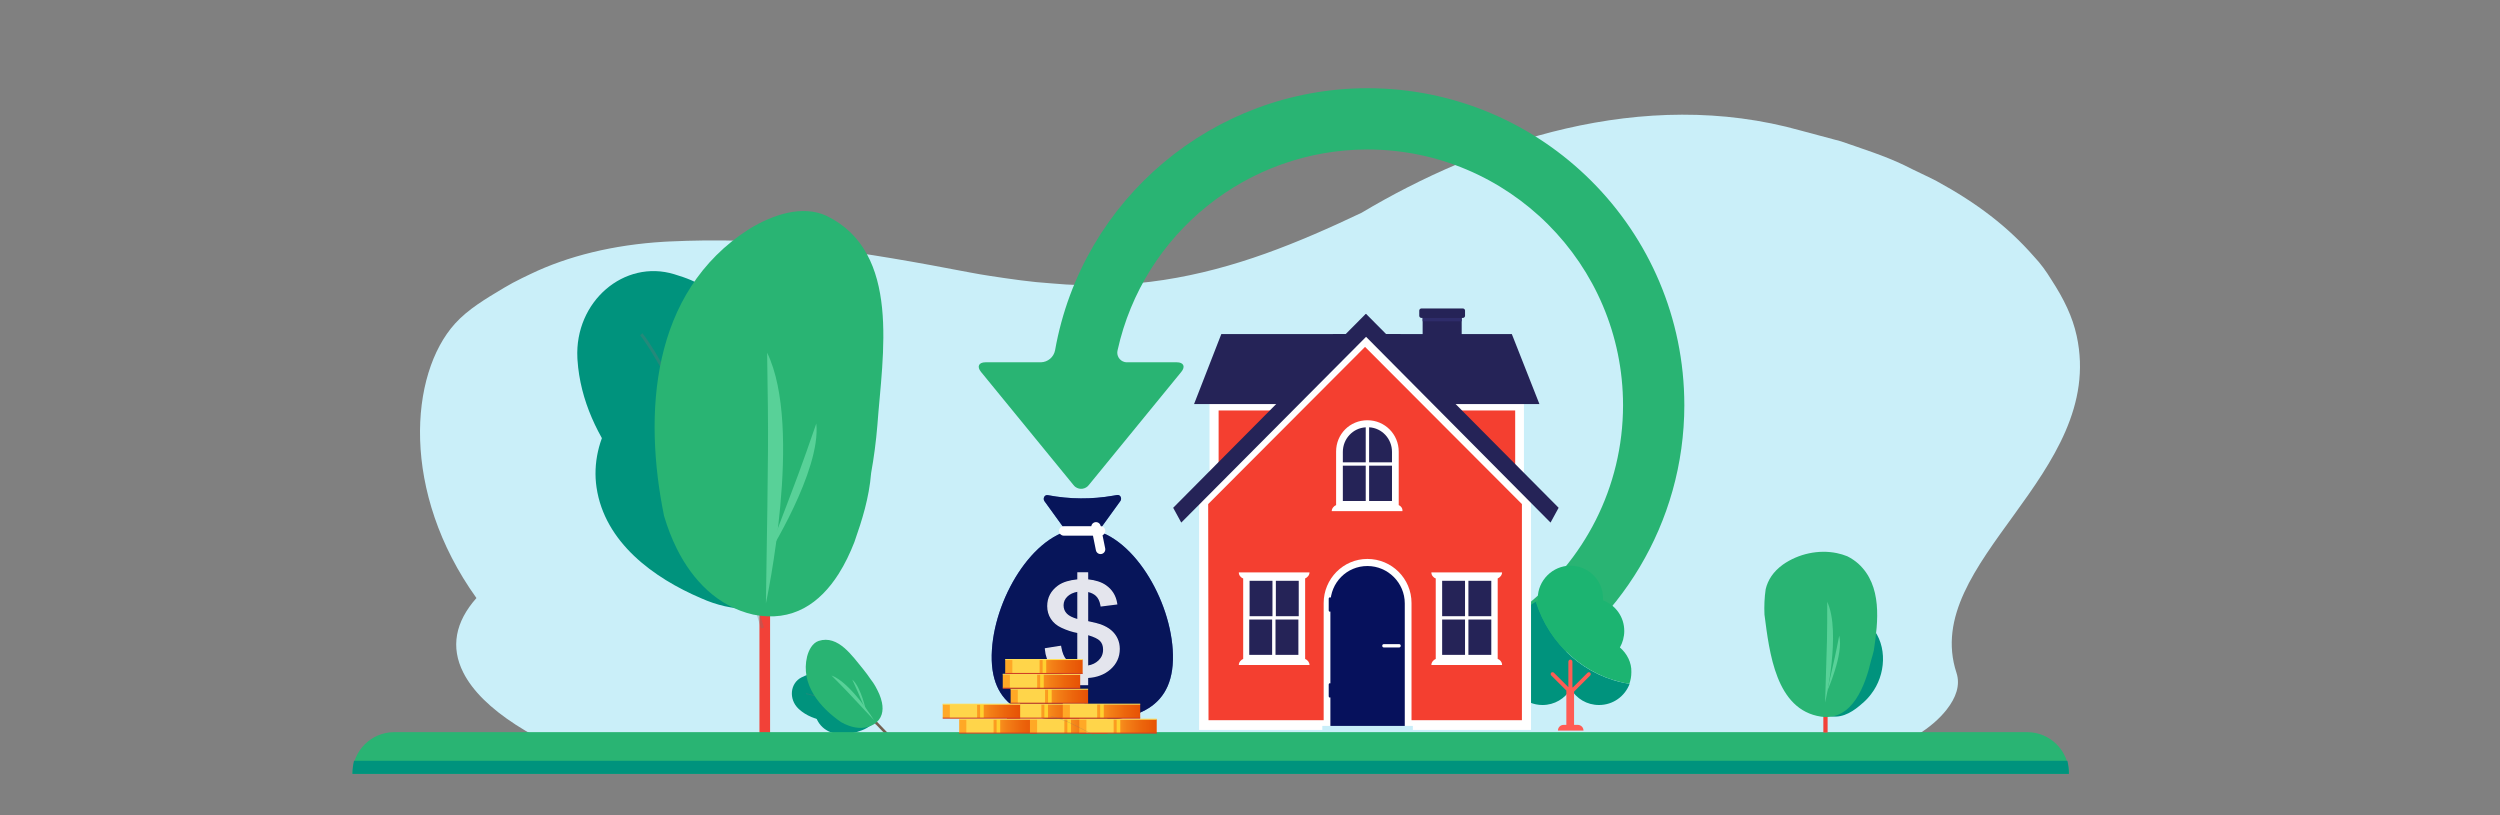 <?xml version="1.0" encoding="UTF-8"?>
<svg xmlns="http://www.w3.org/2000/svg" xmlns:xlink="http://www.w3.org/1999/xlink" id="Layer_1" viewBox="0 0 1234.45 402.42">
  <rect x="0" y="0" width="1234.45" height="402.42" fill="#808080" stroke="none"/>
  <defs>
    <style>.cls-1{stroke-width:1.52px;}.cls-1,.cls-2,.cls-3,.cls-4,.cls-5,.cls-6,.cls-7,.cls-8,.cls-9,.cls-10,.cls-11,.cls-12,.cls-13,.cls-14,.cls-15,.cls-16,.cls-17,.cls-18,.cls-19,.cls-20,.cls-21,.cls-22{stroke-miterlimit:10;}.cls-1,.cls-8,.cls-21{fill:none;stroke:#737373;}.cls-23{fill:url(#linear-gradient);}.cls-24{fill:#06115c;}.cls-25{fill:#00937d;}.cls-26,.cls-22{fill:#fff;}.cls-27{fill:#ffd54a;}.cls-28{fill:#ffd030;}.cls-29{fill:#f24138;}.cls-30{fill:#ff5c54;}.cls-31{fill:#736050;}.cls-32{fill:#abeced;}.cls-33{fill:#c8eef9;}.cls-34{fill:#caeff9;}.cls-35{fill:#252357;}.cls-36{fill:#1cb471;}.cls-37{fill:#07155a;}.cls-38{fill:#29b473;}.cls-39{fill:#2e2c6a;}.cls-40{fill:#58d198;}.cls-41{fill:#576bba;}.cls-42{fill:#76c8c9;}.cls-2{fill:url(#linear-gradient-6);}.cls-2,.cls-3,.cls-4,.cls-5,.cls-6,.cls-7,.cls-9,.cls-10,.cls-11,.cls-12,.cls-13,.cls-14,.cls-15,.cls-16,.cls-17,.cls-18,.cls-19,.cls-20{stroke-width:.51px;}.cls-2,.cls-3,.cls-4,.cls-9,.cls-10,.cls-11,.cls-12,.cls-13,.cls-14{stroke:#ffde57;}.cls-3{fill:url(#linear-gradient-3);}.cls-4{fill:url(#linear-gradient-9);}.cls-5{fill:url(#linear-gradient-8);}.cls-5,.cls-6,.cls-7,.cls-15,.cls-16,.cls-17,.cls-18,.cls-19,.cls-20{stroke:#d13d23;}.cls-6{fill:url(#linear-gradient-5);}.cls-7{fill:url(#linear-gradient-2);}.cls-8{stroke-width:.37px;}.cls-9{fill:url(#linear-gradient-12);}.cls-10{fill:url(#linear-gradient-18);}.cls-11{fill:url(#linear-gradient-15);}.cls-12{fill:url(#linear-gradient-21);}.cls-13{fill:url(#linear-gradient-24);}.cls-14{fill:url(#linear-gradient-27);}.cls-15{fill:url(#linear-gradient-26);}.cls-16{fill:url(#linear-gradient-11);}.cls-17{fill:url(#linear-gradient-20);}.cls-18{fill:url(#linear-gradient-17);}.cls-19{fill:url(#linear-gradient-14);}.cls-20{fill:url(#linear-gradient-23);}.cls-43{fill:url(#linear-gradient-4);}.cls-44{fill:url(#linear-gradient-7);}.cls-45{opacity:.31;}.cls-46{opacity:.89;}.cls-47{fill:#f43f30;stroke-linejoin:round;stroke-width:.86px;}.cls-47,.cls-22{stroke:#fff;stroke-linecap:round;}.cls-48{fill:url(#linear-gradient-22);}.cls-49{fill:url(#linear-gradient-19);}.cls-50{fill:url(#linear-gradient-16);}.cls-51{fill:url(#linear-gradient-13);}.cls-52{fill:url(#linear-gradient-10);}.cls-53{fill:url(#linear-gradient-25);}.cls-21{stroke-width:.24px;}.cls-22{stroke-width:4.68px;}</style>
    <linearGradient id="linear-gradient" x1="488.96" y1="358.55" x2="527.2" y2="358.55" gradientUnits="userSpaceOnUse">
      <stop offset="0" stop-color="#ffa826"></stop>
      <stop offset=".03" stop-color="#fda223"></stop>
      <stop offset=".21" stop-color="#f38017"></stop>
      <stop offset=".4" stop-color="#ec660c"></stop>
      <stop offset=".59" stop-color="#e75305"></stop>
      <stop offset=".79" stop-color="#e44701"></stop>
      <stop offset="1" stop-color="#e34400"></stop>
    </linearGradient>
    <linearGradient id="linear-gradient-2" y1="361.99" y2="361.99" xlink:href="#linear-gradient"></linearGradient>
    <linearGradient id="linear-gradient-3" y1="355.11" y2="355.11" xlink:href="#linear-gradient"></linearGradient>
    <linearGradient id="linear-gradient-4" x1="523.89" x2="562.13" xlink:href="#linear-gradient"></linearGradient>
    <linearGradient id="linear-gradient-5" x1="523.89" y1="361.99" x2="562.13" y2="361.99" xlink:href="#linear-gradient"></linearGradient>
    <linearGradient id="linear-gradient-6" x1="523.89" y1="355.11" x2="562.13" y2="355.11" xlink:href="#linear-gradient"></linearGradient>
    <linearGradient id="linear-gradient-7" x1="512.54" y1="351.16" x2="550.78" y2="351.16" xlink:href="#linear-gradient"></linearGradient>
    <linearGradient id="linear-gradient-8" x1="512.54" y1="354.6" x2="550.78" y2="354.6" xlink:href="#linear-gradient"></linearGradient>
    <linearGradient id="linear-gradient-9" x1="512.54" y1="347.72" x2="550.78" y2="347.72" xlink:href="#linear-gradient"></linearGradient>
    <linearGradient id="linear-gradient-10" x1="514.36" y1="343.78" x2="552.6" y2="343.78" xlink:href="#linear-gradient"></linearGradient>
    <linearGradient id="linear-gradient-11" x1="514.36" y1="347.22" x2="552.6" y2="347.22" xlink:href="#linear-gradient"></linearGradient>
    <linearGradient id="linear-gradient-12" x1="514.36" y1="340.34" x2="552.6" y2="340.34" xlink:href="#linear-gradient"></linearGradient>
    <linearGradient id="linear-gradient-13" x1="510.47" y1="336.39" x2="548.71" y2="336.39" xlink:href="#linear-gradient"></linearGradient>
    <linearGradient id="linear-gradient-14" x1="510.47" y1="339.83" x2="548.71" y2="339.83" xlink:href="#linear-gradient"></linearGradient>
    <linearGradient id="linear-gradient-15" x1="510.47" y1="332.95" x2="548.71" y2="332.95" xlink:href="#linear-gradient"></linearGradient>
    <linearGradient id="linear-gradient-16" x1="511.67" y1="329.1" x2="549.91" y2="329.1" xlink:href="#linear-gradient"></linearGradient>
    <linearGradient id="linear-gradient-17" x1="511.67" y1="332.54" x2="549.91" y2="332.54" xlink:href="#linear-gradient"></linearGradient>
    <linearGradient id="linear-gradient-18" x1="511.67" y1="325.66" x2="549.91" y2="325.66" xlink:href="#linear-gradient"></linearGradient>
    <linearGradient id="linear-gradient-19" x1="480.81" y1="351.16" x2="519.05" y2="351.16" xlink:href="#linear-gradient"></linearGradient>
    <linearGradient id="linear-gradient-20" x1="480.81" y1="354.6" x2="519.05" y2="354.6" xlink:href="#linear-gradient"></linearGradient>
    <linearGradient id="linear-gradient-21" x1="480.81" y1="347.72" x2="519.05" y2="347.72" xlink:href="#linear-gradient"></linearGradient>
    <linearGradient id="linear-gradient-22" x1="548.24" x2="586.48" xlink:href="#linear-gradient"></linearGradient>
    <linearGradient id="linear-gradient-23" x1="548.24" y1="361.99" x2="586.48" y2="361.99" xlink:href="#linear-gradient"></linearGradient>
    <linearGradient id="linear-gradient-24" x1="548.24" y1="355.11" x2="586.48" y2="355.11" xlink:href="#linear-gradient"></linearGradient>
    <linearGradient id="linear-gradient-25" x1="540.09" y1="351.16" x2="578.33" y2="351.16" xlink:href="#linear-gradient"></linearGradient>
    <linearGradient id="linear-gradient-26" x1="540.09" y1="354.6" x2="578.33" y2="354.6" xlink:href="#linear-gradient"></linearGradient>
    <linearGradient id="linear-gradient-27" x1="540.09" y1="347.72" x2="578.33" y2="347.72" xlink:href="#linear-gradient"></linearGradient>
  </defs>
  <path class="cls-34" d="M301.76,380.17H872.93c39.15,0,73.79-11.31,88.26-29.74,4.59-5.84,6.9-12.06,4.87-18.24-17.94-54.81,74.21-98.02,59.37-166.33-2.06-9.46-6.28-18.17-12.51-27.76-2.48-4.01-5.08-7.73-8.65-11.51-12.8-14.61-27.91-26.22-48.06-37.21-5.24-2.7-10.6-5.06-15.88-7.78-9.83-4.72-20.58-8.08-31.31-11.82-6.69-1.75-12.89-3.49-19.61-5.25-78.48-22.15-158.8,5.79-217.08,40.53-15.53,7.38-31.31,14.38-47.57,20.19-32.05,11.45-66.39,18.29-105.69,14.67-9.93-.64-19.78-2.09-30.3-3.69-3.29-.5-6.58-1.06-9.85-1.69-25.68-4.92-50.88-9.48-76.1-12.44-24.92-3.6-48.88-3.93-72.52-2.85-.81,.04-1.61,.08-2.41,.13-25.01,1.49-47.51,7.07-65.85,15.9-1.41,.68-2.82,1.35-4.24,2.04-3.16,1.53-6.17,3.16-9.04,4.87-8.94,5.35-17.63,10.48-24.08,17.61-22.5,24.89-26.96,83.11,10.58,135.5-10.41,11.75-12.9,24.2-6.44,36.89,9.2,18.08,35.46,34.41,72.93,47.98Z"></path>
  <g>
    <g>
      <g>
        <rect class="cls-29" x="375" y="291.41" width="5.25" height="71.16"></rect>
        <path class="cls-25" d="M400.34,250.89c1.73,13.91,1.73,29.49-8.31,40.54-12.06,12.56-31.15,10.55-45.72,4.02-23.61-10.05-47.73-27.63-51.75-54.76-3.52-23.61,11.55-49.74,36.17-52.25,29.64-3.01,57.77,19.59,66.46,47.63,1.61,4.8,2.65,9.78,3.15,14.82Z"></path>
        <g>
          <path class="cls-25" d="M373.52,201.82c2.69,39.76-43.22,60.02-66.57,29.29-11.55-15.2-20.48-33.21-21.8-53.42-.02-.3-.04-.6-.05-.9-1.39-27.91,23.11-48.94,47.86-41.37,5.99,1.83,10.93,3.65,14.99,6.71,17.47,13.17,23.97,35.94,25.58,59.69Z"></path>
          <g class="cls-45">
            <path class="cls-1" d="M376.49,310.09s-21.74-72.16-36.69-103.75c-14.95-31.58-23.17-41.29-23.17-41.29"></path>
          </g>
        </g>
        <path class="cls-38" d="M430.13,233.73c-.5,6.05-1.61,11.81-3.06,17.41-1.45,5.59-3.28,11.07-5.18,16.5-2.16,5.56-4.74,10.92-7.79,15.73-9.17,14.45-22.66,24.07-42.16,20.11-17.52-3.99-29.93-16.92-37.7-32.44-2.59-5.18-4.68-10.67-6.34-16.28-10.23-50.24-6.71-110.52,42.02-141.67,11.55-7.03,26.12-12.06,38.18-6.53,37.18,18.09,27.63,68.83,25.14,103.34-.67,8.1-1.71,16.08-3.12,23.83Z"></path>
        <path class="cls-40" d="M378.19,297.91s18.72-86.65,.6-123.75c.69,44.66,.66,42.34-.6,123.75Z"></path>
        <path class="cls-40" d="M378.76,274.81s26.76-42.44,24.31-65.68c-8.21,23.64-7.64,22.06-24.31,65.68Z"></path>
      </g>
      <g>
        <rect class="cls-31" x="435.81" y="352.12" width="1.3" height="17.55" transform="translate(-128.31 403.08) rotate(-43.86)"></rect>
        <path class="cls-25" d="M427.49,343.48c2.69,2.18,5.35,4.95,5.45,8.63,0,4.29-3.74,7.2-7.44,8.53-5.92,2.25-13.21,3.24-18.56-.9-4.66-3.6-6.44-10.82-2.5-15.47,4.76-5.6,13.62-6.39,19.96-2.89,1.11,.58,2.14,1.29,3.09,2.1Z"></path>
        <g>
          <path class="cls-25" d="M414.34,339.34c7.27,6.61,2.57,18.06-6.83,16.59-4.65-.73-9.32-2.41-13.01-5.77-.05-.05-.11-.1-.16-.15-5.02-4.73-4.25-12.65,1.44-15.54,1.38-.7,2.57-1.22,3.81-1.37,5.36-.64,10.4,2.3,14.75,6.24Z"></path>
          <g class="cls-45">
            <path class="cls-8" d="M433.37,358.09s-16.2-9.12-24.25-12.18c-8.06-3.06-11.18-3.38-11.18-3.38"></path>
          </g>
        </g>
        <path class="cls-38" d="M429.86,335.34c.94,1.16,1.73,2.38,2.43,3.62,.7,1.24,1.31,2.53,1.9,3.82,.57,1.36,1.02,2.75,1.3,4.13,.84,4.14,.08,8.15-4.06,10.78-3.8,2.28-8.21,2.11-12.25,.67-1.35-.48-2.66-1.1-3.91-1.81-10.4-7.19-20.08-18.51-16.74-32.38,.85-3.23,2.59-6.61,5.67-7.69,9.7-3.14,16.68,7.52,22.13,14.08,1.26,1.56,2.44,3.15,3.52,4.77Z"></path>
        <path class="cls-40" d="M431.59,355.63s-11.48-18.61-21.04-22.11c7.75,7.82,7.35,7.42,21.04,22.11Z"></path>
        <path class="cls-40" d="M427.74,351.42s-2.49-12.12-6.9-15.84c2.58,5.61,2.41,5.23,6.9,15.84Z"></path>
      </g>
    </g>
    <g>
      <path class="cls-38" d="M194.66,361.52H1000.98c11.37,0,20.6,9.23,20.6,20.6H174.05c0-11.37,9.23-20.6,20.6-20.6Z"></path>
      <path class="cls-25" d="M1020.84,375.67H174.8c-.48,2.03-.75,4.2-.75,6.46H1021.58c0-2.26-.27-4.43-.75-6.46Z"></path>
    </g>
    <g>
      <rect class="cls-29" x="900.33" y="349.04" width="2.11" height="12.68"></rect>
      <path class="cls-25" d="M919.77,347.14c-4.19,3.78-9.33,7.38-15.29,6.61-6.93-1.08-10.67-7.84-11.87-14.15-2.13-10.11-1.9-22.12,6.13-29.7,6.98-6.61,19.07-7.66,25.58-.12,7.83,9.08,6.87,23.58-.38,32.91-1.21,1.64-2.61,3.13-4.16,4.46Z"></path>
      <path class="cls-38" d="M923.98,325.82c-2.89,12.43-9.21,30.27-24.82,28.04-22.3-3.35-25.46-31.59-27.9-50.38-.1-2.1-.1-4.2,0-6.3,.1-2.1,.29-4.19,.6-6.28,.54-2.23,1.45-4.38,2.84-6.42,1.39-2.03,3.25-3.95,5.69-5.71,7.74-5.42,17.68-7.49,26.59-5.66,1.78,.37,3.52,.89,5.2,1.57,2.04,1.02,3.85,2.26,5.45,3.68,11.84,10.82,9.79,28.48,7.64,42.74-.37,1.6-.8,3.17-1.28,4.71Z"></path>
      <path class="cls-40" d="M901.2,346.96s8.09-34.76,1.04-49.81c0,18.54,.01,16.38-1.04,49.81Z"></path>
      <path class="cls-40" d="M902.17,341.43s8.28-18.42,6-27.55c-1.96,9.98-1.86,9.47-6,27.55Z"></path>
    </g>
    <path class="cls-38" d="M831.69,200.04c-.05-86.41-70.08-156.44-156.49-156.49-75.97,.11-140.94,54.63-154.23,129.42-.65,3.37-3.56,5.83-6.98,5.92h-27.37c-3.35,0-4.36,2.14-2.23,4.74l45.61,55.79c.29,.4,.64,.75,1.04,1.04,2.13,1.55,5.11,1.08,6.66-1.04l45.61-55.79c2.15-2.61,1.12-4.74-2.23-4.74h-24.38c-.47,.02-.95-.02-1.41-.14-2.55-.64-4.1-3.23-3.45-5.79,12.81-57.85,64.06-99.06,123.32-99.15,69.71,.06,126.21,56.56,126.27,126.27-.03,40.75-19.36,77.01-49.36,100.1v36.12c47.5-26.89,79.56-77.85,79.63-136.28Z"></path>
    <g>
      <g>
        <g>
          <path class="cls-41" d="M579.06,320.72c1.94,29.65-18.55,35.55-44.63,35.55s-46.57-5.9-44.63-35.55c1.79-27.27,22.14-59.72,44.63-59.72s42.84,32.45,44.63,59.72Z"></path>
          <path class="cls-37" d="M579.06,320.72c1.94,29.65-18.55,35.55-44.63,35.55s-46.57-5.9-44.63-35.55c1.79-27.27,22.14-59.72,44.63-59.72s42.84,32.45,44.63,59.72Z"></path>
          <path class="cls-41" d="M551.59,244.42l-1.81,.32c-10.68,1.88-21.57,1.8-32.23-.21l-.19-.04c-1.53-.29-2.58,1.65-1.61,2.99l10.57,14.62c.32,.44,.81,.7,1.33,.7h13.6c.52,0,1.01-.26,1.33-.7l10.62-14.69c.96-1.33-.07-3.26-1.59-2.99Z"></path>
          <path class="cls-37" d="M551.59,244.42l-1.81,.32c-10.68,1.88-21.57,1.8-32.23-.21l-.19-.04c-1.53-.29-2.58,1.65-1.61,2.99l10.57,14.62c.32,.44,.81,.7,1.33,.7h13.6c.52,0,1.01-.26,1.33-.7l10.62-14.69c.96-1.33-.07-3.26-1.59-2.99Z"></path>
          <g>
            <line class="cls-22" x1="525.29" y1="262.16" x2="543.43" y2="262.16"></line>
            <line class="cls-22" x1="541.18" y1="260.15" x2="543.43" y2="271.25"></line>
          </g>
        </g>
        <g class="cls-46">
          <path class="cls-26" d="M532.33,337.93v-3.51c-3.17-.36-5.79-.98-7.8-1.85-2.11-.91-3.96-2.4-5.49-4.42-1.54-2.03-2.44-4.54-2.69-7.45l-.03-.35,7.33-1.15,.06,.36c.5,2.87,1.38,5.01,2.61,6.33,1.68,1.78,3.7,2.83,6.01,3.12v-16.82c-2.63-.45-5.35-1.33-8.09-2.61-2.15-1.01-3.83-2.42-5-4.21-1.17-1.79-1.76-3.85-1.76-6.12,0-4.03,1.73-7.33,5.13-9.83,2.21-1.62,5.48-2.65,9.72-3.04v-3.48h4.62v3.48c3.72,.34,6.73,1.3,8.95,2.85,2.95,2.05,4.75,4.91,5.35,8.48l.06,.38-7.54,.95-.06-.35c-.37-2.07-1.15-3.68-2.32-4.77-1.09-1.02-2.58-1.73-4.44-2.1v15.15c3.15,.67,5.29,1.19,6.34,1.58,2.08,.77,3.8,1.72,5.12,2.82,1.33,1.11,2.36,2.45,3.08,3.99,.72,1.53,1.08,3.21,1.08,5,0,3.91-1.51,7.22-4.48,9.84-2.88,2.53-6.63,3.94-11.14,4.18v3.55h-4.62Zm4.62-8.92c2.28-.31,4.21-1.2,5.72-2.64,1.59-1.51,2.39-3.41,2.39-5.64,0-1.89-.56-3.43-1.67-4.56-1.08-1.11-3.24-2.13-6.44-3.03v15.88Zm-4.62-37.25c-2.27,.35-4.1,1.16-5.43,2.42-1.41,1.33-2.1,2.85-2.1,4.66s.58,3.25,1.78,4.45c1.14,1.15,3.07,2.09,5.75,2.81v-14.34Z"></path>
          <path class="cls-26" d="M536.58,283.28v3.45c3.83,.31,6.86,1.25,9.11,2.82,2.88,2,4.61,4.75,5.19,8.24l-6.8,.86c-.39-2.16-1.2-3.82-2.43-4.98-1.23-1.15-2.92-1.91-5.07-2.28v15.9c3.32,.69,5.51,1.24,6.58,1.62,2.05,.76,3.72,1.67,5.01,2.76,1.29,1.08,2.29,2.37,2.98,3.86,.7,1.49,1.04,3.1,1.04,4.84,0,3.82-1.45,7-4.35,9.56-2.9,2.55-6.66,3.92-11.27,4.1v3.53h-3.88v-3.47c-3.29-.35-5.97-.96-8.03-1.85-2.06-.89-3.84-2.32-5.34-4.3-1.5-1.98-2.37-4.4-2.62-7.26l6.62-1.04c.51,2.96,1.41,5.14,2.71,6.52,1.85,1.96,4.07,3.05,6.66,3.28v-17.55c-2.71-.43-5.48-1.31-8.3-2.63-2.1-.98-3.71-2.34-4.85-4.07-1.13-1.74-1.7-3.71-1.7-5.91,0-3.92,1.66-7.1,4.97-9.53,2.22-1.63,5.51-2.63,9.88-3v-3.45h3.88m-3.88,23.3v-15.25c-2.56,.33-4.58,1.18-6.05,2.57-1.48,1.39-2.21,3.03-2.21,4.93s.63,3.45,1.88,4.72c1.26,1.27,3.38,2.28,6.38,3.03m3.88,22.85c2.56-.26,4.68-1.19,6.35-2.79,1.67-1.59,2.51-3.56,2.51-5.91,0-2-.59-3.61-1.77-4.82-1.18-1.21-3.54-2.3-7.08-3.26v16.78m.74-46.89h-5.37v3.52c-1.95,.2-3.7,.53-5.22,.99-1.72,.52-3.19,1.23-4.36,2.09-3.5,2.57-5.28,5.97-5.28,10.13,0,2.34,.61,4.47,1.82,6.32,1.21,1.85,2.94,3.31,5.16,4.34,2.66,1.25,5.31,2.12,7.87,2.59v16.08c-.89-.15-1.74-.42-2.53-.81-1.02-.5-1.98-1.22-2.84-2.13-1.19-1.27-2.03-3.34-2.52-6.14l-.12-.72-.72,.11-6.62,1.04-.69,.11,.06,.69c.25,2.99,1.18,5.56,2.76,7.65,1.57,2.08,3.47,3.6,5.64,4.54,1.98,.85,4.52,1.47,7.58,1.83v3.55h5.37v-3.57c2.1-.14,4.04-.53,5.78-1.17,1.96-.71,3.72-1.75,5.23-3.08,3.06-2.69,4.61-6.09,4.61-10.12,0-1.84-.37-3.57-1.11-5.15-.74-1.58-1.81-2.97-3.18-4.12-1.35-1.13-3.11-2.1-5.23-2.88h0s0,0,0,0c-1.05-.38-3.05-.88-6.09-1.53v-14.38c1.58,.38,2.86,1.02,3.81,1.91,1.11,1.04,1.85,2.57,2.21,4.57l.13,.69,.7-.09,6.8-.86,.77-.1-.13-.77c-.62-3.68-2.47-6.62-5.5-8.73-2.2-1.54-5.16-2.51-8.79-2.89v-3.52h0Zm-5.37,23.07c-2.37-.68-4.09-1.55-5.11-2.58-1.12-1.13-1.67-2.5-1.67-4.19s.65-3.14,1.98-4.39c1.19-1.12,2.8-1.87,4.8-2.25v13.41h0Zm5.37,22.97v-14.95c2.87,.85,4.82,1.79,5.8,2.8,1.05,1.08,1.56,2.49,1.56,4.3,0,2.16-.74,3.91-2.28,5.37-1.36,1.3-3.07,2.13-5.09,2.47h0Z"></path>
        </g>
      </g>
      <g>
        <g>
          <g>
            <rect class="cls-23" x="473.63" y="355.11" width="38.24" height="6.88"></rect>
            <rect class="cls-27" x="477.16" y="355.11" width="13.44" height="6.88"></rect>
            <rect class="cls-28" x="492.09" y="355.11" width="1.78" height="6.88"></rect>
            <line class="cls-7" x1="473.63" y1="361.99" x2="511.87" y2="361.99"></line>
            <line class="cls-3" x1="473.63" y1="355.11" x2="511.87" y2="355.11"></line>
          </g>
          <g>
            <rect class="cls-43" x="508.57" y="355.11" width="38.24" height="6.88"></rect>
            <rect class="cls-27" x="512.1" y="355.11" width="13.44" height="6.88"></rect>
            <rect class="cls-28" x="527.03" y="355.11" width="1.78" height="6.88"></rect>
            <line class="cls-6" x1="508.57" y1="361.99" x2="546.81" y2="361.99"></line>
            <line class="cls-2" x1="508.57" y1="355.11" x2="546.81" y2="355.11"></line>
          </g>
          <g>
            <rect class="cls-44" x="497.22" y="347.72" width="38.24" height="6.88"></rect>
            <rect class="cls-27" x="500.75" y="347.72" width="13.44" height="6.88"></rect>
            <rect class="cls-28" x="515.68" y="347.72" width="1.78" height="6.88"></rect>
            <line class="cls-5" x1="497.22" y1="354.6" x2="535.46" y2="354.6"></line>
            <line class="cls-4" x1="497.22" y1="347.72" x2="535.46" y2="347.72"></line>
          </g>
          <g>
            <rect class="cls-52" x="499.04" y="340.34" width="38.24" height="6.88"></rect>
            <rect class="cls-27" x="502.57" y="340.34" width="13.44" height="6.88"></rect>
            <rect class="cls-28" x="517.5" y="340.34" width="1.78" height="6.88"></rect>
            <line class="cls-16" x1="499.04" y1="347.22" x2="537.28" y2="347.22"></line>
            <line class="cls-9" x1="499.04" y1="340.34" x2="537.28" y2="340.34"></line>
          </g>
          <g>
            <rect class="cls-51" x="495.14" y="332.95" width="38.24" height="6.88"></rect>
            <rect class="cls-27" x="498.67" y="332.95" width="13.44" height="6.88"></rect>
            <rect class="cls-28" x="513.6" y="332.95" width="1.78" height="6.88"></rect>
            <line class="cls-19" x1="495.14" y1="339.83" x2="533.38" y2="339.83"></line>
            <line class="cls-11" x1="495.14" y1="332.95" x2="533.38" y2="332.95"></line>
          </g>
          <g>
            <rect class="cls-50" x="496.35" y="325.66" width="38.24" height="6.88"></rect>
            <rect class="cls-27" x="499.88" y="325.66" width="13.44" height="6.88"></rect>
            <rect class="cls-28" x="514.81" y="325.66" width="1.78" height="6.88"></rect>
            <line class="cls-18" x1="496.35" y1="332.54" x2="534.59" y2="332.54"></line>
            <line class="cls-10" x1="496.35" y1="325.66" x2="534.59" y2="325.66"></line>
          </g>
          <g>
            <rect class="cls-49" x="465.49" y="347.72" width="38.24" height="6.88"></rect>
            <rect class="cls-27" x="469.02" y="347.72" width="13.44" height="6.88"></rect>
            <rect class="cls-28" x="483.95" y="347.72" width="1.78" height="6.88"></rect>
            <line class="cls-17" x1="465.49" y1="354.6" x2="503.73" y2="354.6"></line>
            <line class="cls-12" x1="465.49" y1="347.72" x2="503.73" y2="347.72"></line>
          </g>
          <g>
            <rect class="cls-48" x="532.92" y="355.11" width="38.24" height="6.88"></rect>
            <rect class="cls-27" x="536.45" y="355.11" width="13.44" height="6.88"></rect>
            <rect class="cls-28" x="551.38" y="355.11" width="1.78" height="6.88"></rect>
            <line class="cls-20" x1="532.92" y1="361.99" x2="571.16" y2="361.99"></line>
            <line class="cls-13" x1="532.92" y1="355.11" x2="571.16" y2="355.11"></line>
          </g>
          <g>
            <rect class="cls-53" x="524.77" y="347.72" width="38.24" height="6.88"></rect>
            <rect class="cls-27" x="528.3" y="347.72" width="13.44" height="6.88"></rect>
            <rect class="cls-28" x="543.23" y="347.72" width="1.78" height="6.88"></rect>
            <line class="cls-15" x1="524.77" y1="354.6" x2="563.01" y2="354.6"></line>
            <line class="cls-14" x1="524.77" y1="347.72" x2="563.01" y2="347.72"></line>
          </g>
        </g>
        <g class="cls-45">
          <path class="cls-21" d="M540.4,363.22s-9.86-5.55-14.76-7.41c-4.9-1.86-6.8-2.06-6.8-2.06"></path>
        </g>
      </g>
    </g>
    <g>
      <g>
        <g>
          <path class="cls-25" d="M758.48,297.1c-5.32,2.66-8.98,8.14-8.98,14.46,0,2.83,.66,5.49,1.99,7.81-3.66,2.99-5.98,7.48-5.98,12.63,0,8.98,7.31,16.12,16.12,16.12,5.98,0,11.14-3.16,13.96-7.98,2.83,4.82,7.98,7.98,13.96,7.98,6.98,0,12.8-4.32,15.13-10.47-21.94-3.32-39.73-19.45-46.21-40.56h0Z"></path>
          <path class="cls-36" d="M799.87,319.71c1.33-2.33,2.16-5.15,2.16-8.14,0-6.98-4.32-12.8-10.47-15.13v-1c0-8.98-7.31-16.12-16.12-16.12s-16.12,7.31-16.12,16.12v1.16l-1,.5c6.65,21.11,24.43,37.07,46.21,40.56,.66-1.83,1-3.66,1-5.82,.17-4.65-2.16-9.14-5.65-12.13h0Z"></path>
        </g>
        <path class="cls-30" d="M777.26,341.49l7.98-7.98c.33-.33,.33-1,0-1.33-.33-.33-1-.33-1.33,0l-7.31,7.31-.17-.17v-12.63c0-.5-.5-1-1-1s-1,.5-1,1v12.63h0l-7.15-7.15c-.33-.33-1-.33-1.33,0s-.33,1,0,1.33l7.48,7.48v16.95h-1.33c-1.66,0-2.83,1.33-2.83,2.83h12.63c0-1.66-1.33-2.83-2.83-2.83h-1.83v-16.46h0Z"></path>
      </g>
      <g>
        <g>
          <g>
            <g>
              <g>
                <g>
                  <polygon class="cls-47" points="750.34 323.7 750.34 200.86 599.57 200.86 599.57 323.7 675.04 324.53 750.34 323.7"></polygon>
                  <g>
                    <g>
                      <rect class="cls-42" x="600.07" y="236.43" width="149.43" height=".83"></rect>
                      <rect class="cls-32" x="600.07" y="237.26" width="149.43" height=".83"></rect>
                    </g>
                    <g>
                      <rect class="cls-42" x="600.07" y="229.12" width="149.43" height=".83"></rect>
                      <rect class="cls-32" x="600.07" y="230.12" width="149.43" height=".83"></rect>
                    </g>
                  </g>
                </g>
                <path class="cls-26" d="M597.41,199.2h155.08v125.16l-77.63,2.49-77.63-2.49v-125.16h.17Zm150.76,3.49h-146.44v120.34l73.14-.83,73.3,.83v-120.34Z"></path>
              </g>
              <g>
                <polygon class="cls-35" points="746.51 164.96 702.3 164.96 658.25 164.96 644.62 199.53 702.3 199.53 760.14 199.53 746.51 164.96"></polygon>
                <polygon class="cls-35" points="691.49 164.96 647.28 164.96 603.06 164.96 589.6 199.53 647.28 199.53 705.12 199.53 691.49 164.96"></polygon>
              </g>
            </g>
            <g>
              <polygon class="cls-47" points="594.42 248.07 594.42 358.11 753.83 358.11 753.83 248.07 674.04 168.12 594.42 248.07"></polygon>
              <path class="cls-26" d="M756.15,360.44h-164.06v-113.53l81.95-82.28,81.95,82.28v113.53h.17Zm-159.41-4.82h154.75v-106.71l-77.46-77.63-77.46,77.63,.17,106.71h0Z"></path>
            </g>
          </g>
          <g>
            <polygon class="cls-35" points="678.36 162.47 583.28 258.04 579.29 250.73 674.37 154.99 678.36 162.47"></polygon>
            <polygon class="cls-35" points="670.55 162.3 765.63 258.04 769.62 250.73 674.54 154.99 670.55 162.3"></polygon>
          </g>
          <g>
            <g>
              <rect class="cls-35" x="702.47" y="154.82" width="19.28" height="22.11"></rect>
              <rect class="cls-39" x="702.47" y="156.98" width="19.28" height="1.66"></rect>
            </g>
            <path class="cls-35" d="M722.41,156.98h-20.61c-.5,0-1-.5-1-1v-2.66c0-.5,.5-1,1-1h20.61c.5,0,1,.5,1,1v2.66c0,.5-.5,1-1,1Z"></path>
          </g>
        </g>
        <g>
          <g>
            <path class="cls-26" d="M675.2,275.99h0c11.97,0,21.78,9.64,21.78,21.78v61.34h-43.38v-61.34c0-11.97,9.64-21.78,21.61-21.78h0Z"></path>
            <path class="cls-24" d="M675.2,279.49h0c10.14,0,18.45,8.31,18.45,18.45v61.17h-36.73v-61.17c0-10.31,8.14-18.45,18.28-18.45h0Z"></path>
            <path class="cls-24" d="M656.75,294.94h0c.33,0,.66,.33,.66,.66v5.82c0,.33-.33,.66-.66,.66h0c-.33,0-.66-.33-.66-.66v-5.82c0-.33,.33-.66,.66-.66Z"></path>
            <path class="cls-24" d="M656.75,337.33h0c.33,0,.66,.33,.66,.66v5.82c0,.33-.33,.66-.66,.66h0c-.33,0-.66-.33-.66-.66v-5.82c0-.33,.33-.66,.66-.66Z"></path>
            <path class="cls-26" d="M683.35,318.05h7.48c.5,0,.83,.33,.83,.83h0c0,.5-.33,.83-.83,.83h-7.48c-.5,0-.83-.33-.83-.83h0c0-.5,.33-.83,.83-.83Z"></path>
          </g>
          <rect class="cls-33" x="652.93" y="358.44" width="44.71" height="2.16"></rect>
        </g>
        <g>
          <path class="cls-35" d="M675.2,209.34h0c7.65,0,13.8,6.15,13.8,13.8v25.76h-27.59v-25.76c0-7.65,6.32-13.8,13.8-13.8h0Z"></path>
          <path class="cls-26" d="M690.66,249.4v-26.43c0-8.48-6.82-15.46-15.46-15.46s-15.46,6.82-15.46,15.46v26.43c-1.16,.5-2.16,1.66-2.16,2.99h34.91c.17-1.33-.66-2.49-1.83-2.99Zm-27.59-19.45h11.3v17.45h-11.3v-17.45Zm12.97,0h11.3v17.45h-11.3v-17.45Zm11.3-6.82v5.15h-11.3v-17.29c6.32,.33,11.3,5.65,11.3,12.13Zm-12.97-12.13v17.29h-11.3v-5.15c0-6.48,4.99-11.8,11.3-12.13Z"></path>
        </g>
        <g>
          <rect class="cls-35" x="615.36" y="285.3" width="27.59" height="39.56"></rect>
          <path class="cls-26" d="M644.45,325.36v-39.73c1.16-.5,2.16-1.66,2.16-2.99h-34.91c0,1.33,.83,2.49,2.16,2.99v39.73c-1.16,.5-2.16,1.66-2.16,2.99h34.91c0-1.33-1-2.49-2.16-2.99Zm-3.16-21.11h-11.3v-17.45h11.3v17.45h0Zm-12.97,0h-11.3v-17.45h11.3v17.45Zm-11.47,1.66h11.3v17.45h-11.3v-17.45h0Zm12.97,0h11.3v17.45h-11.3v-17.45h0Z"></path>
        </g>
        <g>
          <rect class="cls-35" x="710.44" y="285.3" width="27.59" height="39.56"></rect>
          <path class="cls-26" d="M739.53,325.36v-39.73c1.16-.5,2.16-1.66,2.16-2.99h-34.91c0,1.33,.83,2.49,2.16,2.99v39.73c-1.16,.5-2.16,1.66-2.16,2.99h34.91c0-1.33-.83-2.49-2.16-2.99Zm-3.16-21.11h-11.3v-17.45h11.3v17.45Zm-12.97,0h-11.3v-17.45h11.3v17.45Zm-11.3,1.66h11.3v17.45h-11.3v-17.45h0Zm12.97,0h11.3v17.45h-11.3v-17.45h0Z"></path>
        </g>
      </g>
    </g>
  </g>
</svg>
